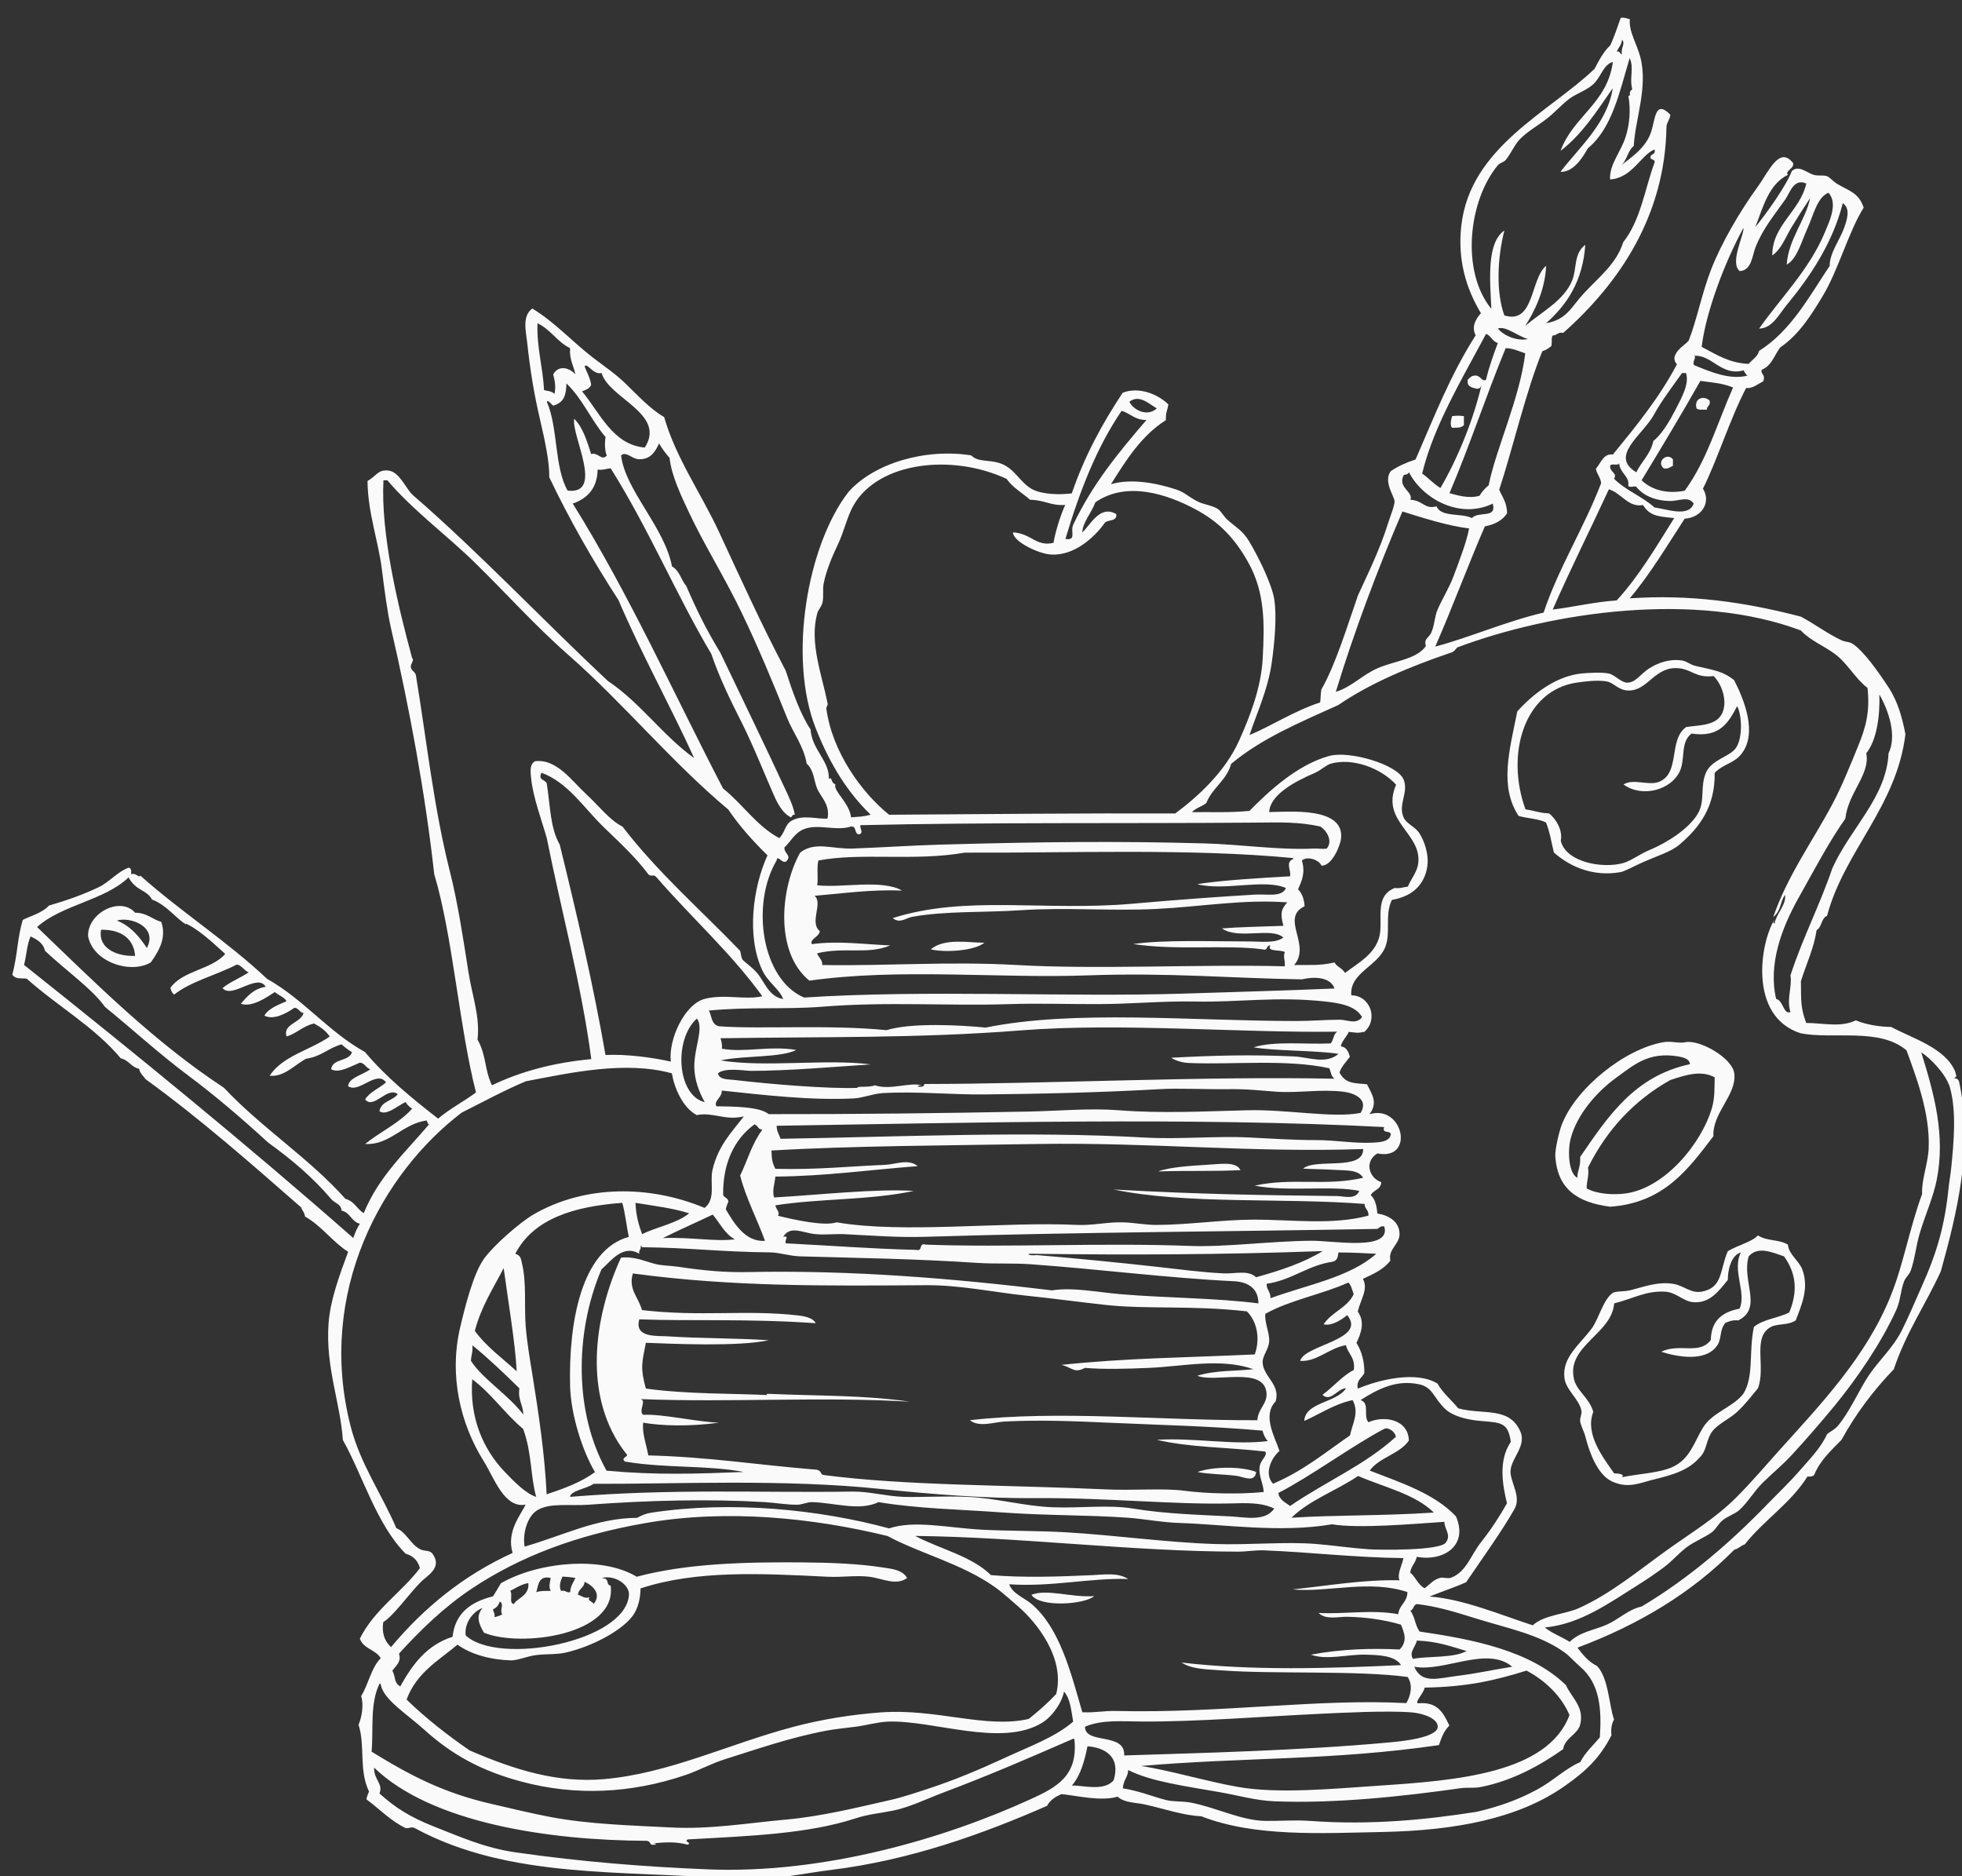 <?xml version="1.0" encoding="UTF-8" standalone="no"?>
<svg
   xmlns:dc="http://purl.org/dc/elements/1.1/"
   xmlns:cc="http://creativecommons.org/ns#"
   xmlns:rdf="http://www.w3.org/1999/02/22-rdf-syntax-ns#"
   xmlns:svg="http://www.w3.org/2000/svg"
   xmlns="http://www.w3.org/2000/svg"
   xmlns:sodipodi="http://sodipodi.sourceforge.net/DTD/sodipodi-0.dtd"
   xmlns:inkscape="http://www.inkscape.org/namespaces/inkscape"
   version="1.1"
   id="Layer_1"
   x="0px"
   y="0px"
   viewBox="0 0 182.28 174.28"
   xml:space="preserve"
   sodipodi:docname="School_doodles_2.svg"
   width="182.28"
   height="174.28"
   inkscape:version="1.0 (9f2f71dc58, 2020-08-02)"><rect x="0" y="0" width="182.28" height="174.28" fill="#333333" stroke="none"/><defs
   id="defs625" /><sodipodi:namedview
   pagecolor="#ffffff"
   bordercolor="#666666"
   borderopacity="1"
   objecttolerance="10"
   gridtolerance="10"
   guidetolerance="10"
   inkscape:pageopacity="0"
   inkscape:pageshadow="2"
   inkscape:window-width="2488"
   inkscape:window-height="1376"
   id="namedview623"
   showgrid="false"
   inkscape:zoom="1.5118935"
   inkscape:cx="297.64001"
   inkscape:cy="297.64001"
   inkscape:window-x="72"
   inkscape:window-y="27"
   inkscape:window-maximized="1"
   inkscape:current-layer="Layer_1" />
<style
   type="text/css"
   id="style2">
	.st0{fill-rule:evenodd;clip-rule:evenodd;fill:#fafafa;}
	.st1{fill-rule:evenodd;clip-rule:evenodd;fill:#3D3D51;}
	.st2{fill:#F23B3B;}
</style>











<g
   id="g362"
   transform="translate(-129.796,-409.879)">
	<path
   class="st0"
   d="m 288.62,447.08 c 0.14,0.5 -0.26,0.47 -0.24,0.85 -0.35,-0.01 -0.8,0.07 -0.97,-0.12 -0.25,-0.97 0.7,-1.21 1.21,-0.73 z"
   id="path338" />
	<path
   class="st0"
   d="m 265.8,448.53 c 0,0.28 0,0.57 0,0.85 -0.35,0.27 -0.42,0.2 -1.09,0.24 -0.24,-0.25 -0.09,-0.81 0,-1.09 0.58,-0.05 0.51,-0.05 1.09,0 z"
   id="path340" />
	<path
   class="st0"
   d="m 285.22,452.54 c 0,0.2 0,0.4 0,0.61 -0.26,0.1 -0.41,0.31 -0.85,0.24 -0.73,-0.59 0.28,-1.53 0.85,-0.85 z"
   id="path342" />
	<path
   class="st0"
   d="m 144.78,495.51 c 0.48,1.44 -0.14,2.59 -0.97,3.76 -1.84,1.12 -5.38,0 -5.83,-2.43 -0.07,-2.15 3,-3.74 4.37,-2.18 1.09,0 1.58,0.61 2.43,0.85 z m -1.34,2.43 c 1.05,-1.97 -1.52,-2.94 -2.79,-2.55 1.28,0.5 2.08,1.48 2.79,2.55 z m -1.09,0.73 c -0.12,-1.51 -1.18,-2.45 -3.16,-2.43 -0.31,1.54 1.17,2.49 3.16,2.43 z"
   id="path344" />
	<path
   class="st0"
   d="m 221.25,497.45 c -0.95,0.77 -3.74,0.93 -4.98,0.61 1.27,-1.06 3.43,-0.62 4.98,-0.61 z"
   id="path346" />
	<path
   class="st0"
   d="m 245.04,518.57 c -2.48,0.13 -4.45,0.03 -7.65,0.12 1.08,-0.4 2.99,-0.52 4.49,-0.61 1.26,-0.07 2.76,-0.35 3.16,0.49 z"
   id="path348" />
	<path
   class="st0"
   d="m 246.5,546.61 c -0.13,1.04 -1.17,0.45 -1.82,0.36 -1.21,-0.16 -2.68,-0.15 -3.64,-0.36 1.47,-0.52 4.14,-0.53 5.46,0 z"
   id="path350" />
	<path
   class="st0"
   d="m 231.45,558.14 c -0.84,0.77 -5.05,1.09 -5.83,-0.12 1.44,-0.58 3.71,0.27 5.83,0.12 z"
   id="path352" />
	<path
   class="st0"
   d="m 208.87,485.8 c 0.83,-0.07 1.06,-0.05 1.82,-0.24 -2.11,-2.04 -3.74,-4.58 -5.1,-8.01 -2.6,-6.55 -0.81,-17.01 3.03,-21.97 2.42,-2.72 7.22,-4.07 11.41,-3.4 0.66,0.66 1.59,0.37 2.67,0.73 1.39,0.46 1.85,1.82 3.03,2.43 0.91,0.47 2.48,0.51 3.64,0.37 1.2,-3.5 2.86,-6.53 4.73,-9.35 1.5,-0.59 3.28,0.13 4.25,1.09 -0.14,0.7 -0.25,0.73 -0.24,1.46 -2.26,1.42 -3.68,3.69 -5.1,5.95 1.74,-0.53 4.04,-0.18 6.07,0.49 0.74,0.24 1.12,0.66 1.94,1.09 0.63,0.33 1.42,0.37 1.94,0.73 0.28,0.19 0.53,0.68 0.85,0.97 0.82,0.74 1.43,1 2.06,2.06 0.87,1.46 2.09,3.95 2.31,5.34 0.26,1.63 0.02,4.15 -0.24,5.95 -0.35,2.42 -1.33,4.51 -2.06,6.67 1.92,-0.79 4.2,-2.27 6.56,-3.03 0.07,-0.29 0.02,-0.69 0.12,-1.21 1.35,-2.34 2.47,-6.1 3.4,-8.74 0.86,-1.89 2.02,-4.2 2.79,-6.68 0.16,-0.52 0.63,-1.69 0.61,-2.06 -0.04,-0.5 -1.06,-1.83 -0.36,-2.79 0.67,-0.46 1.45,-0.81 2.31,-1.09 1.75,-4 3.19,-7.77 5.58,-11.53 -0.39,-0.78 -0.03,-1.46 0.49,-2.06 -1.39,-2.32 -2.18,-4.99 -1.82,-8.13 0.83,-7.32 8.19,-10.54 12.38,-14.57 0.42,-0.8 0.83,-1.59 1.46,-2.18 0.31,-0.66 0.64,-1.6 0.97,-2.55 0.39,-0.07 0.56,0.08 0.85,0.12 -0.13,1.09 0.65,2.3 0.97,3.52 0.73,2.8 -0.47,5.75 -0.61,8.26 -0.57,0.44 -0.63,1.39 -1.21,1.82 0.83,-0.65 2.28,-1.58 2.79,-3.03 0.45,-1.27 0.36,-3.15 1.82,-1.7 -0.04,0.45 -0.3,0.67 -0.36,1.09 -0.11,8.32 -4.42,14.6 -9.59,19.18 -0.51,-0.1 -0.57,0.24 -0.97,0.24 -0.16,0.22 -0.06,0.45 -0.12,0.97 -0.25,0.2 -0.5,0.39 -0.85,0.49 -1.5,3.63 -2.82,9.29 -4.01,12.87 0.29,0.68 0.73,1.21 0.73,2.19 -0.43,0.66 -1.14,1.04 -2.06,1.21 -1.53,3.51 -2.98,7.45 -4.61,11.17 3.15,-0.83 6.54,-2.33 10.07,-3.16 1.31,-4 3.76,-7.89 5.34,-12.02 -0.06,-0.55 -0.39,-0.83 -0.49,-1.33 0.49,-0.59 0.71,-1.44 1.58,-1.33 2.15,-2.63 4.3,-5.25 5.95,-8.38 -0.19,-0.24 -0.21,-0.3 -0.24,-0.61 0.19,-0.78 0.86,-1.08 1.33,-1.58 0.74,-1.86 1.22,-4.37 2.06,-6.55 0.98,-2.54 2.74,-5.53 4.37,-7.77 1.01,-1.39 1.99,-3.82 3.28,-2.18 0.1,0.55 -0.81,0.72 -0.49,1.09 -1.77,0.86 -2.29,2.96 -3.03,4.86 1.02,-1.24 2.89,-3.86 3.4,-5.22 0.66,-0.59 1.39,0.19 2.06,0.37 0.41,0.11 0.89,-0.01 1.21,0.12 0.26,0.1 0.54,0.47 0.97,0.73 1.05,0.62 1.99,0.81 2.43,2.19 -1.39,2.21 -2.33,5.73 -3.76,8.13 -1.13,1.89 -2.24,3.65 -4,4.86 -0.54,0.72 -0.8,1.71 -1.7,2.06 -0.18,0.42 0.4,0.41 0.12,1.09 -0.57,0.28 -0.96,0.67 -1.58,0.61 -1.52,2.91 -2.65,6.63 -4.01,9.35 0.78,1.26 -0.1,2.69 -1.7,2.79 -1.64,2.52 -3.2,5.14 -5.1,7.4 5.56,-0.38 10.61,0.32 15.9,1.7 1.26,0.67 2.47,1.58 3.76,2.19 0.38,0.18 0.74,0.12 1.09,0.36 1.03,0.72 2.29,2.5 3.28,4 0.92,1.4 1.3,2.94 1.58,4.37 -0.82,6.75 -5.69,10.87 -7.28,16.87 -0.55,0.22 -0.48,1.06 -0.97,1.33 -0.26,1.7 -0.94,3.09 -1.46,4.74 0.03,1.75 -0.06,2.38 0.49,3.88 1.65,0.01 3.19,0.44 4.61,-0.24 0.95,0.4 2.28,0.61 3.28,0.61 2.03,1.08 5.02,1.95 5.95,4.13 0.04,0.28 0.26,0.52 -0.12,0.61 0.15,0.07 0.38,0 0.49,0.36 1.31,6.1 -0.2,12.2 -1.7,17.6 -1.41,3.08 -3.25,5.73 -4.37,9.1 -1.87,1.94 -3.51,4.1 -4.86,6.56 -0.96,0.98 -1.99,1.9 -2.55,3.28 -0.14,0.1 -0.32,0.16 -0.61,0.12 -1.56,2.49 -4.04,4.05 -5.83,6.31 -0.38,0.11 -0.57,0.41 -0.97,0.49 -3.91,3.97 -8.83,6.95 -14.57,9.1 0.51,0.67 1.03,1.32 1.82,1.7 1.07,1.11 1.11,3.64 1.58,4.98 -0.21,0.36 -0.31,0.83 -0.24,1.46 -1.08,2.09 -2.31,3.29 -4.37,4.73 -4.29,3.01 -10.12,4.11 -16.87,4.25 -5.6,0.11 -11.89,0.49 -16.87,-1.46 -1.63,-0.06 -3.49,-0.71 -5.22,-1.09 -0.88,-0.2 -1.91,-0.14 -2.55,-0.73 -1.54,0.46 -3.79,-0.09 -5.22,-0.24 -0.56,0.25 -1.06,0.55 -1.33,1.09 -5.94,2.6 -12.67,5.04 -20.03,5.95 -2.87,0.35 -5.96,1.1 -8.98,0.85 -10.47,-0.85 -20.94,0.04 -29.74,-4.73 -0.38,-0.16 -0.35,0.03 -0.85,0 -1.42,-0.69 -2.43,-1.78 -3.64,-2.67 0.04,-0.28 0.15,-0.5 0.24,-0.73 -0.96,-1.98 -0.34,-4.24 -0.97,-6.19 0.28,-0.71 0.51,-1.79 0.24,-2.67 0.68,-1.1 0.93,-2.63 1.82,-3.52 -0.46,-0.8 -1.63,-0.87 -1.94,-1.82 1.34,-2.7 3.84,-4.25 5.58,-6.55 -0.19,-0.7 -0.63,-1.14 -1.33,-1.34 -2.69,-2.69 -4.03,-7.37 -5.83,-10.56 -0.23,-3.45 -1.62,-6.76 -1.33,-10.8 0.15,-2.18 1.02,-4.52 1.82,-6.68 -1.48,-0.95 -2.45,-2.4 -4.01,-3.28 -0.03,-0.37 -0.26,-0.55 -0.36,-0.85 -4.68,-4.09 -9.35,-8.21 -14.44,-11.9 -0.22,-0.31 -0.52,-0.53 -0.61,-0.97 -0.74,-0.15 -0.96,-0.82 -1.7,-0.97 -2.45,-2.93 -5.9,-4.86 -8.74,-7.4 -0.55,-0.08 -0.98,0.09 -1.34,-0.36 0.53,-2.08 0.44,-3.29 0.97,-5.1 0.63,-0.33 1.82,-0.64 2.43,-1.33 1.65,-0.48 3.18,-1.02 4.61,-1.7 1.01,-0.48 1.75,-1.44 2.79,-1.82 0.26,0.02 0.26,0.3 0.24,0.61 0.43,-0.18 0.73,0.39 0.85,0.12 3.76,3.36 8.11,6.13 11.77,9.59 3.4,1.9 5.69,4.91 9.1,6.8 1.98,2.35 4.36,4.29 6.8,6.19 1.07,-0.91 2.38,-1.59 3.52,-2.43 -1.56,-6.05 -2.16,-14.58 -3.88,-20.27 -0.82,-7.4 -2.26,-15.25 -4.01,-22.82 -0.35,-1.53 -0.62,-3.63 -0.85,-5.46 -0.33,-2.68 -1.31,-5.27 -1.34,-8.25 0.85,-0.48 0.97,-1.08 1.94,-0.97 1.07,0.12 1.65,1.77 2.31,2.31 6.3,5.47 12,11.55 18.09,17.24 3.03,2.03 5.07,5.05 8.01,7.16 -2.27,-4.97 -4.87,-9.62 -7.04,-14.69 -2.34,-3.61 -4.51,-7.38 -6.43,-11.41 0.05,-1.35 -0.43,-3.54 -0.85,-5.34 -0.55,-2.35 -0.91,-4.5 -1.21,-7.28 -0.1,-0.93 -0.47,-2.35 0.49,-3.04 2.08,1.25 3.75,3.12 5.7,4.61 1.01,0.77 2.05,1.48 2.91,2.31 1.23,1.18 2.33,2.41 3.64,3.16 1.07,3.77 3.43,7.08 5.1,10.68 2.02,4.36 3.97,8.65 6.19,12.87 0.65,2.01 1.37,4.06 2.31,5.46 0.13,1.91 1.77,2.91 1.7,4.61 0.33,-0.28 0.14,0.35 0.61,0.49 -0.22,0.65 1.27,1.66 1.46,3.07 z M 280,414.67 c 0.33,-0.09 0.25,0.24 0.49,0.24 -0.16,-0.53 0.36,-1 0,-1.34 -0.04,0.49 -0.33,0.72 -0.49,1.1 z m -5.22,9.22 c 1.16,-3.2 4.34,-4.4 4.86,-8.25 -0.88,0.21 -1.09,1.39 -1.82,2.06 -0.63,0.58 -1.53,0.85 -2.19,1.33 -0.71,0.52 -1.34,1.25 -2.06,1.82 -0.84,0.67 -1.82,1.2 -2.55,1.94 -0.53,0.55 -0.83,1.33 -1.33,1.94 -0.18,0.22 -0.56,0.29 -0.73,0.49 -2.71,3.23 -3.49,9.83 -0.61,13.35 -0.14,-2.83 -0.43,-6.14 1.21,-7.28 -0.66,2.58 -0.78,5.77 0,7.89 2.8,0.86 2.39,-3.38 3.88,-4.61 -0.1,2.33 -1.15,4.35 -1.94,5.58 1.55,-1.32 3.61,-2.35 4.37,-4.25 0.43,-1.07 0.12,-2.47 1.21,-3.28 -0.24,3.41 -1.72,5.57 -3.64,7.28 1.94,-0.33 2.34,-1.53 3.52,-2.79 1.44,-1.54 3.02,-2.75 3.64,-4.73 1.62,-2.05 1.98,-4.85 2.91,-7.4 0.09,-0.41 -0.49,-0.15 -0.36,-0.61 0.11,-0.21 0.49,-0.15 0.36,-0.61 -1.29,0.53 -2.05,2.64 -4.13,2.79 -0.08,-1.41 1.02,-2.57 1.46,-4 0.36,-1.16 0.47,-2.5 0.24,-3.76 0.35,-0.05 -0.1,-0.28 0.36,-0.61 -0.28,-1.11 0.19,-1.97 -0.24,-2.91 -0.94,3.15 -1.63,6.54 -3.88,8.38 -0.54,0.97 -1.39,2.24 -2.55,2.19 1.8,-2.33 4.36,-4.54 4.86,-7.77 -1.46,2.09 -2.83,4.28 -4.85,5.82 z m 16.99,7.16 c -1.77,3.24 -3.5,7.87 -3.88,11.05 1.42,0.74 2.55,1.5 4.37,1.58 0.32,-0.4 0.82,-0.64 0.97,-1.21 2.95,-1.86 4.62,-5 6.55,-7.89 0,-1.22 0.96,-2.44 1.34,-3.52 0.25,-0.71 0.64,-1.8 -0.12,-2.31 -0.96,3.78 -3.08,6.87 -5.22,9.47 -0.68,0.82 -1.33,2.17 -2.55,2.18 1.92,-2.75 4.64,-5.45 6.07,-8.86 0.43,-1.04 1.29,-2.74 0.37,-3.76 -1.05,0.44 -1.36,1.99 -1.94,3.28 -0.58,1.28 -0.98,2.88 -1.94,3.4 0.15,-2.35 1.78,-4.18 2.18,-6.19 -0.58,0.87 -1.13,1.75 -1.7,2.67 -0.56,0.9 -0.94,2.05 -1.82,2.67 -0.02,-2.82 2.56,-4.07 3.16,-6.68 -1.16,-0.53 -1.52,0.86 -1.94,1.46 -1.02,1.45 -2.13,2.77 -2.79,4.49 -0.29,0.74 -0.35,2.13 -1.46,2.18 -0.96,-0.79 0.45,-3.42 0.35,-4.01 z m -111.43,15.06 c 0.26,0.1 0.66,0.05 0.97,0.36 0.14,-0.67 0.04,-1.18 -0.12,-1.82 0.53,-0.92 1.53,-0.59 2.06,0 -0.16,-0.81 -0.57,-1.37 -0.49,-2.43 -1.2,-0.58 -1.81,-1.75 -3.03,-2.31 -0.07,2.34 0.5,4.01 0.61,6.2 z m 91.41,-4.74 c -0.93,-0.25 -2.09,-1.26 -2.79,-0.97 0.52,0.65 1.79,1.2 2.79,0.97 z m -7.89,7.16 c -0.77,1.66 -1.48,3.46 -1.94,5.34 0.53,0.34 0.98,0.9 1.7,1.34 1.66,-2.84 3.13,-6.5 3.88,-9.83 -0.07,0.3 -0.1,0.62 -0.49,0.61 -0.46,-0.11 -0.96,-0.17 -0.85,-0.85 0.18,-0.14 0.3,-0.35 0.61,-0.37 0.57,-0.1 0.71,0.66 1.09,0.37 0.28,-1.22 0.69,-2.3 1.09,-3.4 -0.51,-0.14 -0.63,-0.67 -1.09,-0.85 -1.34,2.51 -2.77,5 -4,7.64 z m 5.82,-6.31 c -1.87,4.54 -3.28,8.91 -5.22,13.47 0.77,0.2 1.77,0.53 2.79,0.24 0.23,-0.38 0.51,-0.7 0.85,-0.97 0.66,-3.35 2.89,-8.05 3.4,-12.26 -0.57,-0.18 -1.07,-0.46 -1.82,-0.48 z m 22.46,2.55 c -0.17,-0.12 -0.24,-0.32 -0.36,-0.49 -2.07,0.59 -2.97,-1.52 -4.61,-1.34 0.3,0.12 -0.17,0.47 0,0.85 1.47,0.6 3.32,1.41 4.97,0.98 z m -108.03,-0.85 c 0.2,0.56 0.51,1.02 0.61,1.7 -0.13,0.35 -0.5,0.48 -0.85,0.61 1.65,1.97 2.85,4.97 5.83,5.22 2.02,-3.14 -3.35,-4.57 -4.01,-6.92 -0.8,0.2 -1.36,-1.03 -1.58,-0.61 z m 101.96,0.61 c -0.78,1.08 -2.03,2.77 -2.55,3.76 -1.04,1.98 -4.28,3.92 -1.7,5.46 0.48,-1.02 1.32,-1.67 1.58,-2.91 0.8,-0.63 1.5,-1.83 2.06,-2.91 0.57,-1.11 1.31,-2.42 0.97,-3.4 -0.12,0 -0.24,0 -0.36,0 z m 1.7,0.73 c -1.77,3.13 -3.61,6.18 -5.46,9.23 1.01,0.98 2.5,1.27 4.01,0.97 2.08,-2.87 2.97,-6.17 4.49,-9.59 -1.08,-0.42 -1.83,-0.44 -3.04,-0.61 z m -105.24,10.19 c 3.44,0.41 0.33,-5.13 0.61,-6.67 0.82,0.8 1.18,2.06 1.58,3.28 0.63,-0.21 0.99,0.7 1.46,0.12 -0.15,-0.16 -0.25,-1.08 -0.12,-1.7 -1.33,-1.54 -2.16,-3.59 -3.64,-4.98 -0.03,1.09 -0.21,1.75 -1.21,2.06 -0.18,-0.07 -0.51,-0.61 -0.61,-0.36 1.05,2.38 0.68,6.06 1.93,8.25 z m 52.19,-8.25 c 0.41,0.82 1.71,1.41 2.55,0.61 -0.77,-0.43 -1.63,-1.33 -2.55,-0.61 z m -5.94,12.74 c 1.07,0.17 0.42,-0.68 0.73,-1.34 1.82,-3.8 4.14,-6.61 6.8,-9.71 -1.07,0.02 -1.49,-0.61 -2.31,-0.85 -2.29,3.36 -3.87,7.37 -5.22,11.9 z m -39.58,-7.4 c -0.69,0 -1.23,-0.79 -1.7,-0.36 0.36,3.21 4.04,6.66 4.73,10.32 0.69,0.36 0.85,1.26 1.33,1.82 0.94,2.18 1.81,3.97 3.16,6.19 1.94,4.07 4.1,8.51 5.95,12.5 0.39,0.84 0.83,1.72 0.97,2.55 -0.24,-0.04 -0.24,0.16 -0.36,0.24 -0.86,-0.41 -1.35,-1.5 -1.7,-2.31 -0.99,-2.28 -1.82,-4.39 -2.91,-6.56 -0.95,-1.88 -2.01,-4.02 -2.79,-6.31 -3.21,-5.39 -5.81,-11.62 -9.35,-17.24 -0.41,0.03 -0.7,0.19 -1.21,0.12 -0.04,1.78 -0.97,2.67 -2.31,3.16 5.24,8.4 9.39,17.67 13.96,26.46 1.83,1.45 3.09,3.46 5.22,4.61 0.52,-0.47 0.52,-1.22 1.09,-1.58 1.07,-0.67 2.59,-0.13 3.4,-0.24 0.25,-1.31 -0.65,-2.02 -0.97,-2.79 -0.31,-0.76 -0.28,-1.67 -0.97,-2.31 -0.26,-1.59 -1.27,-2.88 -1.82,-4.25 -1.3,-3.24 -2.68,-6.58 -4.25,-9.83 -1.54,-3.2 -3.42,-6.19 -4.85,-9.22 -0.73,-1.55 -1.64,-3.44 -1.82,-5.1 -0.36,-0.41 -0.69,-0.85 -0.97,-1.34 -0.39,0.85 -0.83,1.47 -1.83,1.47 z m 36.3,3.76 c -0.74,-0.64 -1.62,-1.13 -2.19,-1.94 -5.06,-2.36 -11.87,-1.58 -14.2,2.43 -0.6,1.03 -0.88,2.42 -1.46,3.64 -0.57,1.2 -1.08,2.42 -1.33,3.64 -0.12,0.57 0.03,1.22 -0.12,1.82 -0.09,0.35 -0.39,0.63 -0.48,0.97 -0.74,2.72 0.43,5.68 0.97,8.38 0.03,0.17 -0.15,0.28 -0.12,0.49 0.56,4.03 3.28,7.78 5.83,9.83 8.67,-0.06 18.19,-0.15 26.58,-0.12 2.07,-1.53 4.64,-3.86 5.95,-6.8 1.03,-2.3 2.04,-4.92 2.18,-7.65 0.16,-3.08 0.24,-6.04 -1.34,-8.86 -1.3,-2.33 -2.77,-3.81 -4.98,-4.98 -2.63,-1.39 -6.35,-2.61 -9.23,-0.61 -0.33,0.92 -1.22,1.94 -1.21,2.79 0.77,-0.7 1.62,-2.58 3.15,-1.7 0.11,0.76 -0.84,0.46 -1.09,0.85 -0.9,1.27 -2.8,3.05 -4.98,2.91 -1.2,-0.08 -3.54,-1.23 -3.52,-2.06 1.71,0.1 2.15,1.36 3.76,0.97 0.17,-0.98 0.61,-2.47 1.09,-3.52 -1.34,0.1 -1.82,-0.44 -3.26,-0.48 z m 53.89,-3.16 c -0.05,0.63 0.7,0.65 0.36,1.21 1.07,1.08 2.64,1.65 3.76,2.67 1.11,0.13 3.18,0.95 3.64,-0.36 -0.46,-0.74 -1.44,-0.23 -2.19,-0.24 -1.41,-0.03 -2.51,-0.51 -3.16,-1.34 -0.21,-0.07 -0.71,0.15 -0.73,-0.12 0.14,-0.83 -0.77,-1.11 -0.85,-2.06 -0.05,0.29 -0.72,-0.02 -0.83,0.24 z m -18.69,0.61 c -0.08,0.16 -0.26,0.23 -0.48,0.24 -0.63,1.19 0.91,1.54 0.61,2.31 1.18,0.06 1.31,0.92 2.43,0.61 0.41,1.04 2.31,0.6 3.28,1.09 0.63,-0.68 2.34,0.09 1.94,-1.34 -3.09,1.49 -6.54,-0.48 -7.78,-2.91 z m -92.62,17.24 c 0.24,0.23 -0.13,0.49 -0.12,0.85 0.06,0.39 0.46,0.43 0.49,0.85 1.01,6.14 1.64,12.2 3.16,18.21 0.72,2.87 1.2,6.03 1.7,9.23 0.36,2.31 1.1,4.17 0.85,6.31 0.85,1.53 0.62,2.73 1.34,4.25 2.62,-1.26 5.67,-2.1 9.23,-2.43 -0.91,-6.92 -2.82,-13.9 -4.13,-20.51 -0.42,-1.51 -1.29,-3.81 -1.46,-5.58 -0.05,-0.54 -0.18,-1.27 0.36,-1.58 2.01,-0.26 3.44,1.85 4.73,3.03 1.24,1.14 2.17,2.42 3.4,3.04 3.25,4.24 7.25,7.72 10.92,11.53 0.14,0.39 0.03,0.43 0.24,0.85 0.44,0.4 0.95,0.76 1.34,1.21 0.72,0.86 1.1,2.22 2.43,2.43 -0.34,-0.92 -1.41,-1.54 -1.94,-2.67 -1.49,-3.16 -0.87,-7.73 0.48,-10.68 -1.32,-1.3 -2.58,-2.68 -3.64,-4.25 -5.29,-4.43 -9.74,-9.87 -14.81,-14.32 -3.15,-2.76 -5.8,-5.75 -8.74,-8.62 -2.66,-2.6 -5.71,-4.81 -8.13,-7.65 -0.12,0 -0.24,0 -0.36,0 -0.25,4.94 1.28,11.41 2.66,16.5 z m 105.97,-4.49 c 2.02,-0.25 3.83,-0.7 5.95,-0.85 2.07,-2.26 3.67,-4.99 5.34,-7.65 -1.73,-0.15 -2.28,-0.27 -2.91,-1.21 -1.35,0.26 -2.01,-1.12 -3.16,-1.46 -1.73,3.74 -3.55,7.37 -5.22,11.17 z m -13.96,-9.11 c -2.28,5.29 -4.52,11.26 -6.19,16.75 1.47,-0.44 2.42,-1.55 3.88,-2.19 1.59,-0.69 3.62,-0.82 4.49,-2.06 -0.21,-0.7 0.26,-0.74 0.48,-1.21 0.32,-0.66 0.32,-1.55 0.61,-2.19 0.46,-1.04 1.06,-1.99 1.46,-3.04 0.58,-1.54 1.26,-3.32 1.46,-4.49 -1.96,-0.22 -4.46,-1.03 -6.19,-1.57 z m 39.94,27.19 c 0.87,-1.63 1.66,-3.59 2.42,-5.46 0.71,-1.74 1.08,-3.15 0.85,-5.34 -1.17,-0.89 -1.83,-2.26 -3.04,-3.16 -1.02,-0.76 -2.27,-1.23 -3.16,-2.18 -9.7,-3.64 -22.97,-1.78 -31.92,1.58 -0.17,0.19 -0.31,0.42 -0.61,0.49 -3.79,1.3 -7.41,2.79 -10.44,4.86 -3.7,1.67 -7.13,3.11 -9.95,5.46 -0.43,1.55 -1.75,2.22 -2.31,3.64 -0.4,0.33 -0.99,0.46 -1.33,0.85 1.57,-0.03 3.48,0.07 5.34,-0.12 1.75,-1.78 4.42,-4.28 7.4,-5.1 1.9,-0.52 6.34,0.79 6.92,2.19 0.49,1.2 -0.54,2.3 0,3.52 0.26,0.59 1.05,0.84 1.46,1.46 0.44,0.68 0.93,1.98 0.73,3.16 -0.27,1.58 -1.3,2.7 -3.28,3.04 -0.69,1.42 -0.08,3.03 -0.61,4.37 -0.72,1.82 -3.34,2.4 -3.16,4.49 1.8,0.02 2.52,2.28 1.21,3.4 -0.7,0.13 -0.69,0.07 -1.46,0 -0.04,0.29 -0.6,0.77 -0.73,1.34 0.54,0.07 0.71,0.5 0.85,0.97 -0.34,0.47 -0.76,0.86 -0.97,1.46 0.54,1 1.23,0.99 2.55,1.09 0.56,1.06 1,1.75 0.24,2.79 3.13,-0.96 4.26,4.34 0.73,3.64 -1.19,0.71 -0.84,2.24 0.36,2.67 -0.02,0.71 -0.74,0.71 -0.97,1.21 0.41,0.36 0.55,0.99 0.61,1.7 1.05,0.16 2.08,0.76 2.06,1.94 -0.01,0.94 -1.08,1.36 -0.85,2.43 -0.6,0.82 -1.58,1.25 -2.55,1.7 0.52,0.97 -0.22,1.91 -0.48,3.04 0.69,0.96 0.31,2.01 -0.12,2.91 0.5,0.78 0.75,1.8 0.73,2.79 -0.21,0.48 -0.75,0.62 -0.61,1.46 1.85,-0.79 5.38,-1.7 7.4,-0.48 0.51,0.9 1.3,1.53 1.94,2.31 2.38,0.64 4.85,-0.23 5.83,2.31 0.39,1.27 -0.84,2.28 -0.97,3.4 -0.12,1.07 1.05,2.43 0.36,3.64 -1.19,2.1 -2.93,4.49 -4.49,6.8 -1.09,0.49 -2.28,0.87 -3.4,1.33 3.12,0.22 6.69,1.74 9.59,2.67 1.03,-0.96 2.99,-1.02 4.25,-1.58 2.96,-1.31 5.74,-3.63 8.13,-5.34 2.43,-1.74 4.62,-3.04 6.55,-4.98 1.41,-1.41 2.73,-2.97 3.88,-4.25 3.9,-4.33 8.16,-8.77 10.44,-14.44 1.2,-2.97 1.72,-6.19 2.92,-9.47 -0.06,-1.37 0.54,-2.75 0.61,-4.25 0.14,-3.28 -1.18,-6.67 -2.06,-9.1 -2.52,-2.13 -6.81,-0.99 -9.83,-1.58 -4.92,-1.58 -3.74,-8.5 -2.43,-10.56 -0.02,0.14 -0.22,0.28 0,0.37 0.18,-0.96 1.13,-1.78 0.97,-2.67 -0.5,0.76 -0.35,1.48 -1.09,2.06 1.33,-3.86 3.65,-7.02 5.49,-10.48 z m 3.15,-4.73 c 0.4,1.95 -1.69,3.67 -1.94,6.07 -1.46,2.05 -2.89,4.76 -4.37,7.4 -1.54,2.75 -2.82,6.14 -2.06,9.35 0.66,0.12 0.68,1.5 1.33,1.21 -0.39,-1.2 0.17,-2.31 0,-3.4 1.13,-3.48 2.72,-6.51 3.89,-9.95 1.68,-3.73 5.03,-6.59 5.22,-10.68 0.79,-1.61 0.03,-3.93 -0.85,-5.46 0.06,2.02 -0.24,4.24 -1.22,5.46 z m -49.76,0.97 c -0.41,0.12 -0.93,0.62 -1.46,0.85 -1.87,0.8 -4.17,2.03 -4.25,3.64 1.99,-0.03 6.96,-0.48 6.68,2.43 -0.06,0.65 -0.83,2.58 -1.82,2.55 -0.23,-0.55 -1.33,-0.92 -1.82,-0.48 0.33,1.11 0.01,1.86 -0.36,2.67 0.36,0.37 0.57,0.89 0.61,1.58 -2.3,1.1 0.65,3.6 -0.97,5.46 1.62,-0.03 2.21,0.09 3.76,-0.24 0.15,0.38 0.66,0.48 0.97,0.97 1.29,-0.97 2.7,-1.71 3.16,-3.28 0.45,-1.53 -0.55,-3.81 1.46,-4.61 0.52,0.07 0.8,-0.09 1.21,-0.12 0.34,-0.8 0.88,-1.38 0.97,-2.19 0.32,-2.81 -3.53,-3.87 -2.06,-7.28 -1.37,-1.52 -4.03,-2.54 -6.08,-1.95 z m -72.83,1.82 c 0.35,2.22 0.31,4.11 1.21,5.7 1.65,6.73 3.12,13.04 4.25,19.54 1.96,-0.11 4.49,0.25 6.07,0.61 -0.25,-2 1.26,-5.35 3.16,-5.83 1.87,-0.47 3.73,0.13 5.34,-0.24 -2.92,-4.04 -6.6,-7.32 -9.83,-11.05 -0.27,-0.33 -0.4,-0.03 -0.73,-0.24 -1.19,-1.61 -2.7,-2.99 -4.25,-4.49 -1.77,-1.73 -3.29,-4.11 -5.71,-4.98 -0.32,0.7 0.26,0.57 0.49,0.98 z m 71.86,4.01 c -2.04,-0.44 -3.68,-0.38 -5.95,-0.36 -12.03,0.1 -25.08,-0.04 -36.78,0.24 -0.03,0.36 0.34,0.74 -0.12,0.85 -0.46,-0.02 -0.19,-0.78 -0.73,-0.73 -1.32,0.46 -3.07,-0.27 -4.37,0.24 -0.89,0.35 -1.25,1.18 -1.82,1.7 -0.07,0.54 0.64,0.73 0.24,1.21 -0.36,0.52 -0.91,-0.63 -0.97,0 -2.42,4.08 -1.39,11.07 2.55,12.74 11.33,-0.74 24.4,-0.03 35.08,-0.36 4.69,-0.15 9.47,-0.28 14.2,-0.48 -0.38,-1.09 -1.9,-1.12 -3.03,-0.85 -6.62,-0.1 -12.23,-0.64 -19.91,-0.37 -8.28,0.3 -17.39,-0.69 -25.85,0.49 -3.27,-2.66 -2.67,-8.68 -0.85,-11.9 1.39,-1.07 3.01,-0.3 4.86,-0.37 2.9,-0.11 5.36,-0.28 8.01,-0.36 9.42,-0.27 16.61,-0.34 24.64,-0.12 3.44,0.09 6.99,0.64 10.2,0.48 0.45,-0.02 0.79,0.07 1.21,0 0.61,-0.74 -0.06,-1.73 -0.61,-2.05 z m -33.02,2.43 c -4.67,0.82 -9.64,-0.03 -13.6,0.73 -0.18,0.61 0.01,1.83 -0.12,2.3 2.31,0.27 5.98,-0.58 7.89,0.49 -2.98,-0.1 -5.17,0.24 -8.13,0.49 0.82,0.66 -0.51,2.48 0.49,3.28 -0.04,0.53 -1,0.77 -0.73,1.21 2.39,-0.33 4.79,0.01 7.28,0.12 -2.12,0.88 -4.21,0.11 -6.8,0.73 0.12,0.41 0.5,0.55 0.48,1.09 6.01,0.1 11.8,-0.36 18.09,0 7.54,0.43 17.22,-0.09 24.88,0.12 0.04,-0.66 -0.17,-0.81 0,-1.33 -0.38,-0.23 -1.73,0 -1.34,-0.61 -0.41,-0.05 -0.19,0.54 -0.73,0.36 -3.49,-0.45 -7.95,0.13 -12.02,-0.49 2.91,-0.41 7.08,-0.24 10.68,-0.24 1.23,0 2.5,0.2 3.28,-0.36 -1.1,-1.01 -4.17,0.23 -5.71,-0.85 1.55,-0.13 3.73,-0.17 5.71,-0.24 -0.28,-1.11 -0.26,-1.48 0.36,-2.18 -4.1,-0.3 -7.97,0.4 -12.14,0.61 -4.16,0.21 -8.46,-0.16 -12.62,0.12 -3.4,0.23 -6.94,0.05 -10.07,0.61 -0.62,0.11 -1.16,0.67 -1.82,0.12 6.78,-2.16 14.01,-0.62 22.21,-1.33 4.3,-0.38 7.91,-0.64 11.41,-0.85 1.19,-0.07 2.53,0.27 2.91,-0.61 -2.02,-0.89 -5.71,0.3 -8.25,-0.36 2,-0.34 5.89,-0.58 8.62,-0.73 0.17,-0.42 -0.45,-1.26 0.24,-1.58 0.07,0 0.14,-0.1 0,-0.12 -9.52,-0.91 -20.93,-0.45 -30.45,-0.5 z m -72.35,6.67 c -0.9,-0.53 -1.83,-1.83 -3.16,-2.31 -0.5,-0.94 -1.5,-0.79 -2.18,-2.06 -2.22,2.14 -6.2,2.54 -8.5,4.61 5.49,5.27 10.86,10.66 17.36,14.93 3.49,3.72 7.89,6.51 11.29,10.32 0.81,0.2 1.07,0.95 1.7,1.33 1.38,-3.4 3.88,-5.67 6.07,-8.25 -0.17,-0.03 -0.14,-0.27 -0.24,-0.36 -2.24,0.31 -3.42,2.32 -5.7,2.18 1.41,-1.14 3.17,-1.93 4.37,-3.28 -0.25,-0.15 -0.46,-0.35 -0.61,-0.61 -0.68,0.29 -1.79,1.32 -2.43,0.85 0.15,-0.94 1.23,-0.96 1.7,-1.58 -0.95,-0.78 -2.25,1.47 -3.03,0.48 0.45,-0.72 1.32,-1.02 1.94,-1.58 -0.87,-1.19 -2.49,1.04 -3.52,0.36 0.03,-0.79 1.38,-1.06 2.06,-1.58 -0.42,-0.11 -0.48,-0.57 -0.97,-0.61 -0.88,0.36 -1.98,1.02 -2.67,0.61 0.14,-1.03 1.65,-0.69 1.94,-1.58 -0.35,-0.22 -0.68,-0.46 -0.97,-0.73 -1.21,0.33 -1.92,1.15 -3.28,1.33 -1.04,0.53 -2.07,1.74 -3.4,1.58 1.22,-1.86 3.78,-2.37 5.58,-3.64 -0.36,-0.54 -0.88,-0.9 -1.46,-1.21 -1.03,0.23 -1.59,0.92 -2.55,1.21 -0.38,-1.17 1.33,-1.25 1.58,-2.18 -0.39,-0.06 -0.43,-0.46 -0.85,-0.49 -0.79,0.55 -1.95,1.17 -2.79,0.73 0.4,-0.73 1.55,-1.1 2.06,-1.34 -0.24,-0.41 -0.75,-0.54 -1.09,-0.85 -0.77,0.49 -2.11,1.45 -3.16,1.09 0.6,-0.7 1.19,-1.4 2.31,-1.58 -0.76,-1.31 -3.13,1.17 -4.01,0.12 0.71,-0.58 1.65,-0.94 2.43,-1.46 -0.44,-0.17 -0.6,-0.61 -1.09,-0.73 -2.05,1.05 -4.2,1.53 -5.83,2.79 -0.21,-0.12 -0.27,-0.38 -0.36,-0.61 1.13,-1.62 3.82,-1.69 5.1,-3.16 -1.15,-1.04 -2.59,-2.42 -3.88,-2.91 0.1,0.08 0.24,0.05 0.24,0.17 z m -15.05,3.76 c 10.39,8.27 20.66,16.64 30.59,25.37 0.15,-0.49 0.36,-0.94 0.61,-1.33 -0.79,-0.18 -0.89,-1.06 -1.7,-1.21 -0.04,-0.65 -0.67,-0.7 -0.97,-1.09 -1.69,-1.99 -3.68,-3.68 -5.83,-5.22 -2.39,-2.19 -4.91,-4.36 -7.53,-6.31 -2.67,-2 -5.08,-4.22 -7.65,-6.31 -1.18,-1.68 -3.82,-3.53 -5.58,-5.22 -0.16,-0.73 -0.74,-1.04 -1.33,-1.33 -0.34,0.74 -0.38,1.79 -0.61,2.65 z m 120.9,3.4 c -4.6,-0.5 -7.99,0.09 -12.14,0 -2.94,-0.06 -6.06,0.24 -8.98,0.24 -2.75,0.01 -5.5,-0.09 -8.25,0 -5.78,0.19 -11.22,-0.25 -17.36,0.24 -3.39,0.27 -6.9,0 -10.56,0.36 0.3,0.39 0.17,1.29 0.97,1.46 3.75,0.28 10.27,-0.17 15.54,0.36 2.36,-0.73 6.99,-0.46 9.23,-0.24 8.18,-1.68 19.14,-0.61 28.89,-0.61 1.35,0 2.7,-0.12 4.01,-0.12 0.68,0 1.51,0.48 2.06,-0.24 -0.6,-1.1 -2.24,-1.32 -3.41,-1.45 z m -57.66,9.35 c -0.51,-0.93 -0.96,-2.05 -0.97,-3.28 -0.02,-1.78 0.92,-3.62 0.24,-4.49 -2.16,1.93 -1.87,7.13 0.73,7.77 z m 4.25,-2.91 c -0.51,0 -2.4,-0.35 -3.03,0.24 0.16,0.61 0.93,0.53 1.58,0.61 3.32,0.39 8.62,0.83 11.41,0.73 -0.22,-0.19 1.14,-0.01 1.58,-0.24 1.49,0.48 3.22,-0.31 4.37,0 -0.14,0.02 -0.34,-0.02 -0.36,0.12 0.55,0.08 0.55,-0.08 0.61,-0.24 11.53,-0.01 25.79,-0.74 38.11,-0.49 -0.32,-0.17 -0.34,-0.63 -0.49,-0.97 -3.93,-0.87 -9.03,-0.32 -12.99,-0.49 -0.58,-0.02 -1.24,-0.17 -1.7,-0.49 4.12,-0.22 7.49,-0.3 11.41,-0.12 1.34,0.06 2.96,0.77 4.13,-0.24 -2.08,-0.33 -6,-0.26 -7.89,-0.61 2.01,-0.61 4.73,-0.25 7.16,-0.36 0.27,-0.29 0.26,-0.87 0.61,-1.09 -8.87,0.13 -20.21,-0.85 -29.37,-0.12 -9.54,0.75 -18.33,0.58 -27.92,0.73 0.07,0.29 0.17,0.55 0.12,0.97 2.03,0.39 4.48,-0.3 6.92,0.12 -1.49,0.74 -4.9,0.5 -7.04,0.97 4.23,0.68 9.77,-0.17 13.96,0.37 -3.51,0.23 -7.63,0.6 -11.18,0.6 z m 110.22,10.07 c -0.3,1.57 -1.07,3.29 -1.58,4.98 -0.36,1.21 -0.47,2.47 -0.85,3.52 -0.13,0.35 -0.47,0.62 -0.61,0.97 -0.33,0.84 -0.34,1.82 -0.73,2.67 -1.42,3.12 -3.7,6.42 -5.7,8.86 -1.37,1.66 -2.62,3.1 -4.01,4.61 -0.86,0.94 -1.82,1.71 -2.67,2.55 -0.82,0.8 -1.39,1.82 -2.18,2.55 -0.42,0.38 -1.1,0.58 -1.58,0.97 -0.4,0.33 -0.63,0.84 -0.97,1.09 -0.75,0.55 -1.69,0.88 -2.43,1.46 -0.74,0.58 -1.31,1.27 -2.06,1.82 -0.73,0.54 -1.52,1.09 -2.31,1.58 -2.7,1.69 -5.46,3.71 -8.74,4 0.66,0.55 1.56,0.86 2.31,1.34 0.94,-0.93 2.25,-1.08 3.4,-1.58 1.15,-0.5 2.08,-1.46 3.28,-1.7 4.4,-2.62 8.28,-5.99 11.65,-9.47 1.1,-1.13 2.1,-2.08 3.04,-3.16 0.93,-1.07 1.96,-2.1 2.55,-3.4 0.33,-0.25 0.71,-0.42 0.97,-0.73 1.08,-1.25 2.01,-3.39 2.91,-4.73 0.9,-1.34 2.23,-2.54 3.04,-4.13 0.63,-1.25 1.23,-2.69 1.82,-4.01 1.46,-3.23 2.19,-5.75 2.55,-9.35 0.04,-0.41 0.16,-1.04 0.24,-1.82 0.24,-2.39 0.49,-5.21 -0.12,-7.4 -0.34,-1.21 -1.8,-2.74 -2.67,-3.28 1.23,3.94 2.24,7.69 1.45,11.79 z m -131.1,-9.1 c -2.07,0.88 -3.99,1.92 -5.95,2.91 -7.34,5.58 -13.52,16.64 -10.32,29.13 0.9,3.52 2.89,6.29 4.25,9.47 0.91,0.36 1.3,1.47 2.18,1.94 0.51,0.27 0.9,0.03 1.21,0.48 0.9,1.28 -0.58,2.03 -1.09,2.55 -1.17,1.18 -2.5,3.11 -3.52,3.76 -0.13,0.85 0.04,1.71 0.73,2.31 3.04,-3.63 6.7,-6.65 11.29,-8.74 -0.6,-2 0.77,-3.55 1.21,-4.49 -1.97,0.38 -2.91,-2.45 -3.88,-4.01 -2.2,-3.51 -3.26,-8.01 -2.19,-12.5 0.48,-2.02 1.22,-4.94 2.19,-6.31 0.87,-1.23 3.34,-3.39 4.61,-4.13 4.8,-2.78 10.82,-2.73 15.9,-0.61 1.07,-0.84 0.46,-2.36 0.73,-3.52 0.52,-2.27 1.8,-3.52 2.91,-4.98 -1.77,0.42 -2.86,-0.43 -4.37,-0.12 -1.3,-0.68 -2.09,-2.52 -2.31,-3.88 -4.31,-1.18 -9.35,-0.07 -13.58,0.74 z m 75.99,0.97 c -2.09,-0.26 -4.19,0.13 -6.19,0 -1.49,-0.1 -2.72,-0.27 -4.61,-0.24 -2.31,0.03 -4.38,-0.11 -6.31,0 -5.23,0.3 -10.96,0.44 -16.27,0.49 -3.2,0.03 -6.36,-0.31 -9.47,-0.12 -0.89,0.05 -1.77,0.44 -2.67,0.49 -3.93,0.2 -8.31,-0.31 -12.26,-0.73 0.06,0.63 -0.79,0.98 -0.49,1.46 1.39,0.03 3.98,0 4.85,0.73 7.97,0.01 16,-0.08 24.16,-0.24 2.92,-0.06 5.63,-0.33 8.38,-0.12 3.99,0.31 7.91,0.1 11.9,0 3.74,-0.1 8.02,0.76 10.56,0.24 0.77,-1.28 -0.62,-1.84 -1.58,-1.96 z m 3.76,3.28 c -17.69,-0.93 -38.89,-0.39 -56.44,-0.12 0,0.53 0.24,0.81 0.36,1.21 11.01,-0.18 22.98,-0.73 33.75,-0.12 3.34,0.19 6.65,-0.16 9.83,0 2.21,0.11 4.08,0.24 6.19,0.24 1.78,0 3.59,0.33 5.22,0.24 0.51,-0.03 1.57,-0.04 1.7,-0.73 0.04,-0.48 -0.85,-0.04 -0.61,-0.72 z m -58.5,-0.25 c -2.01,1.47 -2.95,3.82 -2.91,6.56 0.1,0.26 0.46,0.27 0.49,0.61 -0.1,0.23 -0.2,0.44 -0.24,0.73 0.79,1.32 1.81,3.04 3.64,2.92 -0.68,-1.88 -1.82,-4.09 -2.31,-6.07 0.68,-1.38 1.08,-2.94 2.06,-4.25 -0.52,-0.12 -0.27,-0.28 -0.73,-0.5 z m 26.46,1.82 c -8.43,0.14 -17.44,0.17 -24.88,0.61 0.03,0.8 0.05,1.06 0.36,1.7 3.87,0.1 6.91,-0.24 10.2,-0.37 0.97,-0.04 2.15,-0.6 3.03,0.12 -4.29,0.32 -8.59,0.94 -13.23,0.97 -0.06,0.72 -0.31,1.24 -0.12,1.94 4.21,-0.24 9.46,-0.83 12.99,-0.61 -4.09,0.88 -8.73,0.69 -12.87,1.34 0.06,0.35 0.48,0.7 0.24,0.97 1.55,0.38 4.3,0.99 5.46,0.61 6.23,1.07 15.47,-0.09 22.33,0.24 1.38,0.07 2.82,-0.28 4.25,-0.24 1.07,0.03 2.11,0.25 3.16,0.24 2.94,-0.01 5.93,-0.47 8.86,-0.49 3.69,-0.02 7.35,0.54 10.8,-0.37 0.05,-0.53 -0.35,-0.62 -0.36,-1.09 -7.61,-0.59 -16.52,0.07 -23.31,-1.34 7.99,0.45 13.55,0.52 20.76,0.61 0.63,0.01 1.73,0.37 2.06,-0.48 -2.42,-0.53 -6.76,0.11 -9.71,-0.49 3.48,-0.77 6.63,0.08 10.07,-0.73 -0.45,-0.76 -1.54,-0.67 -2.55,-0.73 -1.13,-0.07 -2.22,-0.07 -3.03,-0.12 1.15,-1 5.62,0.26 5.58,-1.82 -10.25,0.36 -19.72,-0.63 -30.09,-0.47 z m -48.68,10.2 c 0.52,0.16 0.52,0.48 0.61,0.85 0.46,1.87 0.2,4 0.36,5.95 0.12,1.43 0.39,3.03 0.61,4.37 0.62,3.87 1.16,7.51 1.33,11.17 1.64,-0.54 3.24,-1.13 4.49,-2.06 -1.14,-1.92 -2.24,-5.28 -2.31,-8.01 -0.14,-5.79 1.01,-12.63 5.46,-13.84 -0.23,-1.03 -0.33,-2.18 -0.61,-3.16 -4.55,0.33 -8.27,1.5 -9.94,4.73 z m 11.78,-1.82 c 1.41,-0.7 3.22,-0.99 4.37,-1.94 -1.51,-0.48 -3.27,-0.69 -4.98,-0.97 0.03,1.15 0.32,2.12 0.61,2.91 z m 1.94,0.36 c 2.67,-0.1 4.76,0.35 6.68,0.12 -0.95,-0.51 -1.39,-1.52 -2.06,-2.3 -1.54,0.74 -3.11,1.42 -4.62,2.18 z m 66.4,-0.85 c -13.47,0.25 -28.04,0.3 -41.88,0.73 -2.7,0.09 -5.18,-0.12 -7.65,-0.24 -0.91,-0.04 -1.79,0.08 -2.67,0 -1.22,-0.11 -2.36,-0.85 -3.03,0.24 0.62,-0.09 0.12,0.19 0.24,0.61 4.39,0.22 7.78,0.5 12.14,0.61 0.61,0.16 0.19,-0.7 0.85,-0.49 7.51,0.28 16.41,-0.19 24.52,0.12 3.27,0.13 7.58,-0.45 11.29,-0.48 2.04,-0.02 7.5,1 6.8,-1.34 -0.08,0 -0.16,0 -0.24,0 -0.15,0.06 -0.28,0.13 -0.37,0.24 z m -13.36,4.86 c -6.19,-0.3 -12.67,-1.14 -18.94,-1.58 -1.61,-0.11 -3.26,-0.02 -4.86,-0.12 -5.89,-0.39 -10.52,-0.44 -16.51,-0.61 -0.99,-0.03 -1.91,-0.36 -2.79,-0.37 -4.55,-0.04 -7.38,-0.43 -11.9,-0.48 -0.01,-0.07 -0.02,-0.14 -0.12,-0.12 0.09,0.37 -0.21,0.36 -0.12,0.73 -1.52,-0.91 -2.62,0.66 -3.52,1.46 -2.53,5.97 -2.5,13.38 0.48,18.69 4.65,0.42 8.33,0.29 12.75,0.12 -3.36,-0.65 -7.3,-0.33 -11.05,-0.97 -0.46,-0.4 0.47,-0.43 0.12,-0.73 -4.12,-5.23 -2.99,-12.75 -0.48,-18.21 1.31,-0.14 2.24,0.37 3.28,0.61 0.63,0.14 1.38,0.14 2.06,0.24 2.43,0.37 4.4,0.53 6.43,0.49 9.71,-0.2 19.2,0.6 28.28,1.7 1.95,-0.31 4.13,0.17 6.43,0.36 4.22,0.35 8.88,0.35 12.74,0.85 0,-1.33 -0.88,-1.99 -2.28,-2.06 z m -18.57,-2.55 c -0.95,-0.05 -0.4,0.22 0.24,0.12 3.48,0.29 7.41,0.67 11.17,1.09 2.13,0.24 4.25,0.52 6.19,0.61 1.18,0.05 2.28,-0.34 3.03,0.36 2.25,-0.62 4.41,-1.34 6.19,-2.43 -9.24,0.34 -18.1,0.37 -26.82,0.25 z m 27.8,0.73 c -2.41,0.34 -3.79,1.71 -6.19,2.06 -0.01,0.57 0.39,0.74 0.36,1.34 3.4,-1.25 7.37,-1.94 9.83,-4.13 -1.3,-0.06 -2.13,-0.12 -3.52,-0.12 -0.05,0.3 -0.02,0.68 -0.48,0.85 z m -79.75,6.43 c 1.07,1.48 2.56,2.53 3.89,3.76 -0.13,-2.67 -0.85,-6.86 -1.21,-9.59 -1.05,2.04 -2.07,3.54 -2.68,5.83 z m 54.5,3.16 c 6.1,-0.64 11.24,-0.66 17.96,-0.97 0.54,-1.51 0.19,-3.08 -0.73,-4 -5.11,-0.58 -9.31,-0.17 -13.23,-0.61 -2.45,-0.27 -4.86,-0.6 -7.28,-0.85 -2.89,-0.3 -6.16,-0.99 -9.23,-0.97 -9.47,0.06 -17.99,0.16 -27.31,-1.09 -0.42,1.51 0.48,2.11 0.85,3.4 5.49,0.64 9.59,-0.05 14.44,0.49 0.47,0.05 1.44,0.18 1.7,0.73 -6.3,-0.44 -11.75,-0.18 -16.39,-0.36 -0.49,1.76 1.69,1.51 2.67,1.58 2.7,0.19 6.31,0.16 9.35,0.36 -2.82,0.62 -8.93,0.33 -11.41,0.24 -0.38,1.91 -0.52,2.36 0,4.25 3.74,0.53 8.31,0.45 11.41,0.61 -0.21,0.03 -0.3,-0.14 0,-0.12 4.46,0.2 8.94,0.11 13.11,0.73 -8.25,-0.49 -16.59,0.09 -25.01,-0.24 0.59,0.13 -0.23,1.09 0.24,1.46 1.78,-0.1 4.97,0.66 7.04,0.73 -2.78,0.38 -5.36,0.29 -7.04,0 -0.11,1.01 0.29,1.99 0.48,3.04 5.71,0.15 9.89,0.86 15.66,1.33 0.47,0.12 0.3,0.42 0.61,0.49 7.76,1.01 17.02,0.91 26.34,1.34 2.32,0.11 5.29,-0.13 7.16,0.12 2,0.27 5.12,0.35 7.4,0.12 -0.03,-0.83 -0.53,-1.56 -0.36,-2.43 0.11,-0.59 0.77,-0.99 0.49,-1.33 -3.58,-0.41 -6.95,-0.36 -10.07,-1.09 3.6,-0.21 7.08,0.52 10.32,0.12 -0.23,-0.25 -0.39,-0.58 -0.49,-0.97 -4.74,-0.42 -9.23,-0.51 -14.08,-0.73 -3.61,-0.16 -6.51,-0.28 -9.83,-0.12 -1.06,0.05 -2.4,0.58 -3.28,-0.12 8.28,-0.95 17.77,0.04 26.71,0 0.08,-1.11 0.95,-1.53 0.85,-2.55 -0.24,-2.49 -4.79,-0.89 -6.43,-1.58 1.68,-0.52 3.54,-0.42 5.22,-0.61 -3.08,-1.06 -6.48,-0.26 -9.71,-0.12 -2.03,0.09 -4.24,0.15 -5.95,0 -1,0.53 -1.12,-0.01 -2.18,-0.28 z m 18.94,-4.74 c -0.08,0.83 0.41,1.8 0.36,2.55 -0.04,0.74 -0.62,1.33 -0.61,1.94 0.04,1.36 1.68,2.05 1.21,3.64 -1.26,1.31 -0.09,3.27 0.36,4.61 -0.67,0.54 -1.5,2.04 -0.61,3.04 2.74,-1.14 4.86,-2.9 7.16,-4.49 0.23,-1.13 0.88,-2.11 0.24,-3.28 -1.75,0.39 -3.01,1.28 -4.49,1.94 0.08,-1.76 3.01,-1.67 3.88,-3.04 -0.8,0.02 -1.43,1.33 -2.19,0.61 1.07,-0.78 1.88,-1.8 2.91,-2.3 0.16,-1.18 -0.54,-1.49 -0.73,-2.31 -1.56,0.26 -2.71,1.57 -4.25,1.46 0.38,-1.5 6.24,-1.95 4.37,-4.25 -0.51,0.42 -1.46,1.05 -2.19,0.85 0.73,-1.13 2.2,-1.53 2.79,-2.79 -0.14,-0.38 -0.22,-0.83 -0.49,-1.09 -2.42,1.1 -5.44,1.63 -7.72,2.91 z m -73.8,4.37 c 1.1,1.69 3.47,3.15 4.86,4.98 -0.01,-0.92 -0.52,-1.34 -0.36,-2.43 -1.41,-1.38 -2.83,-2.75 -4.37,-4 0.07,0.61 -0.12,0.94 -0.13,1.45 z m 3.15,10.32 c 0.88,0.91 1.94,2.01 2.91,2.31 -0.54,-1.9 -0.38,-4.05 -1.21,-6.31 -1.7,-1.41 -2.94,-3.29 -4.73,-4.61 -0.26,3.5 0.96,6.45 3.03,8.61 z m 86.91,9.83 c 0.23,-0.06 0.72,0.09 0.97,0 1.44,-0.53 1.83,-2.05 2.79,-3.28 0.99,-1.26 1.7,-2.35 2.43,-3.64 -0.38,-1.6 -0.85,-3.93 0.36,-5.71 -0.26,-1.82 -0.91,-1.78 -2.79,-1.94 -1.33,-0.11 -2.6,-0.46 -3.28,-1.09 -1.15,-1.08 -1.14,-2.02 -2.43,-2.31 -2.08,-0.46 -3.8,0.4 -5.46,1.46 0.9,0.3 0.21,1.44 0.73,2.06 1.41,-0.64 3.69,-0.31 3.76,1.7 -0.88,1.27 -2.74,1.55 -3.64,2.79 2.95,1.14 6.03,2.15 8.01,4.25 1.2,2.77 -1.23,4.22 -3.64,3.76 -0.11,0.58 -0.53,0.85 -0.61,1.46 0.51,0.42 0.72,1.14 1.34,1.46 0.59,-0.44 0.8,-0.79 1.46,-0.97 z m -5.22,-13.83 c -2.92,1.53 -6.84,4.42 -9.83,5.95 0.1,0.67 0.67,0.87 1.09,1.21 3.37,-2.31 6.94,-3.79 9.83,-6.43 -0.08,-0.51 -0.74,-0.92 -1.09,-0.73 z m -2.42,4.37 c -2,1.36 -4.5,2.22 -6.19,3.88 4.2,-0.27 8.1,-0.15 13.23,-0.48 -1.76,-1.73 -4.62,-2.35 -7.04,-3.4 z m -11.78,2.55 c -5.45,0.13 -11.54,-0.54 -18.09,-0.49 -4.72,0.04 -9.71,-0.36 -14.45,-0.85 -9.06,-0.95 -19.13,-0.45 -26.71,-0.48 -0.6,0.45 -2.13,0.62 -2.18,1.21 9.66,-0.79 17.7,-0.36 26.22,-0.49 1.55,-0.02 3.13,0.43 4.73,0.49 1.63,0.05 3.78,-0.09 5.95,0 2.62,0.1 5.32,0.88 8.01,0.97 2.56,0.09 5.09,-0.26 7.4,0.12 3.09,0.51 6.35,0.58 9.1,0.73 1.3,0.07 3.17,0.5 4.01,-0.73 -1.14,-0.58 -2.65,-0.52 -3.99,-0.48 z m 9.35,1.94 c -4.76,0.82 -10.12,0 -14.08,-0.12 -1.69,-0.05 -3.27,-0.37 -4.86,-0.49 -3.64,-0.26 -7.61,-0.2 -11.53,-0.48 -4.08,-0.3 -8.04,-0.36 -11.65,-0.97 -1.78,0.86 -4.11,0.05 -6.19,0 -0.4,-0.01 -0.92,0.23 -1.33,0.24 -0.96,0.02 -2.03,-0.18 -3.03,-0.24 -5.19,-0.31 -10.82,-0.17 -16.39,0.24 -1.73,0.13 -3.56,-0.2 -4.73,0.49 -1.02,0.59 -1.42,2.32 -1.21,3.4 3.61,-1.04 6.7,-2.66 10.44,-2.67 0.47,-0.25 0.85,-0.41 1.33,-0.48 7.5,-1.14 15.67,-0.28 22.09,1.46 2.35,-0.79 5.45,-0.05 8.62,0.12 2.5,0.13 5.14,0.09 7.77,0.24 4.56,0.26 9.28,0.94 13.84,1.09 3.29,0.11 6.55,-0.24 9.47,0 1.7,0.14 3.14,0.37 4.85,0.49 1.06,0.07 6.58,0.14 7.16,-0.61 0.56,-0.72 -0.14,-1.28 -0.12,-1.94 -3.02,0.2 -7.91,0.64 -10.45,0.23 z m -80.12,21 c 4.3,1.86 8.21,3.04 12.5,2.67 6.06,-0.53 11.55,-3.26 17.6,-4.86 2.6,-0.69 5.4,-1.14 8.13,-1.34 5.21,-0.37 9.68,1.53 13.72,0.61 0.9,-0.72 1.76,-1.47 2.55,-2.31 0.86,-3.36 -1.85,-6.69 -3.52,-8.13 -0.65,-0.56 -1.44,-1.29 -2.19,-1.82 -3.04,-2.16 -6.98,-3.12 -9.95,-4.73 -6.91,-1.69 -14.93,-2.52 -22.46,-1.21 -6.51,1.13 -11.71,3.13 -16.14,6.07 -2.67,1.77 -4.92,4 -6.8,6.07 0.27,0.74 -0.31,1.14 -0.61,1.58 0.34,0.62 0.11,1.09 0.73,1.46 1.13,-2.03 2.46,-3.85 4.86,-4.61 0.25,-2.26 1.76,-3.26 3.76,-3.76 0.25,-0.39 0.49,-0.8 0.73,-1.21 3.34,-1.95 9.33,-2.6 12.62,-0.61 4.64,-1.24 10.09,-1.38 15.54,-1.33 2.41,0.02 5.03,0.11 7.4,0.48 0.79,0.12 1.76,0.22 2.18,0.97 -1.03,0.75 -2.3,0.03 -3.52,-0.12 -1.23,-0.15 -2.54,0.07 -3.89,0 -6.03,-0.3 -12.2,-0.63 -17.36,1.09 0.01,0.83 -0.21,1.86 -0.73,2.55 -1.04,1.4 -3.81,2.85 -6.19,3.4 -0.85,0.2 -1.85,0.12 -2.79,0.24 -0.85,0.11 -1.71,0.5 -2.31,0.49 -1.89,-0.05 -3.75,-0.56 -4.98,-1.46 -1.71,1.44 -3.81,2.59 -4.73,5.1 1.79,1.74 3.77,3.28 5.85,4.72 z m 73.81,-18.58 c -0.83,-0.03 -1.6,0.12 -2.43,0.12 -9.81,-0.01 -20.06,-1.35 -29.98,-1.46 2.33,1.23 5.25,1.87 7.04,3.64 3.06,0.26 6.36,0.14 9.47,0 1.01,-0.04 2.29,-0.27 3.28,0.36 -3.58,-0.11 -7.12,0.76 -11.05,0.49 0.28,0.86 1.38,1.25 2.06,1.82 2.62,2.22 3.64,6.29 4.73,10.07 1.33,0.05 1.96,-0.15 3.15,-0.12 9.75,0.23 18.77,-1.17 26.95,-0.73 0.42,-0.7 0.63,-1.71 0.12,-2.43 -4.69,-0.63 -12.57,-0.25 -17.24,-0.61 -1.35,-0.1 -2.77,-0.08 -3.76,-0.73 6.54,0.77 13.62,0.55 20.39,0.24 -0.55,-0.89 -2.05,-0.94 -3.28,-0.97 -1.67,-0.05 -3.6,0.54 -5.1,0 2.85,-0.53 5.61,-0.61 8.25,-0.48 0.75,-0.76 0.44,-1.55 0.12,-2.31 -1.61,-0.47 -3.27,-0.69 -4.98,-0.73 -0.81,-0.02 -2.01,0.32 -2.67,-0.36 2.26,0.15 4.88,-0.34 7.4,0.12 0.09,-0.88 0.85,-1.09 0.85,-2.06 -3.62,-1.18 -7.27,0.06 -10.68,-0.24 3.51,-0.37 6.56,-0.92 9.95,-0.85 -0.26,-0.59 0.28,-1.49 0.36,-2.06 -4.72,-0.06 -8.58,-0.55 -12.95,-0.72 z m -65.31,3.77 c 0.42,-0.1 0.47,0.18 0.85,0.12 0.02,-0.58 0.3,-0.91 0.49,-1.33 -0.45,-0.06 -0.56,-0.09 -1.21,-0.12 -0.17,0.38 -0.35,0.89 -0.13,1.33 z m 4.61,-0.49 c 0.6,4.59 -8.38,5.77 -11.77,4.37 -0.45,-0.77 -0.8,-1.54 -0.12,-2.3 -0.97,0.35 -1.72,1.48 -1.58,2.55 3.05,2.84 14.87,0.6 15.17,-3.76 0.06,-0.91 -1.23,-1.88 -2.55,-1.58 0.87,0.08 0.31,0.58 0.85,0.72 z m -6.91,0.61 c 0.34,-0.14 0.84,-0.13 1.34,-0.12 -0.21,-0.4 -0.07,-0.78 0,-1.21 -1.14,-0.24 -1.14,0.65 -1.34,1.33 z m 3.88,0.24 c 0.36,0.09 0.53,0.36 1.09,0.24 -0.3,0.3 0.26,0.36 0.36,0.61 0.75,-0.92 -0.05,-1.71 -0.85,-2.06 -0.01,0.58 -0.58,0.63 -0.6,1.21 z m -6.31,-0.36 c 0.28,0.24 -0.15,1.2 0.36,1.21 0.18,-0.48 1.47,-0.75 1.33,-1.94 -0.69,0.12 -1.15,0.46 -1.69,0.73 z m -1.58,1.7 c 0,0.29 0.21,0.36 0.12,0.73 0.28,-0.04 0.5,-0.15 0.73,-0.24 -0.29,-0.42 0.24,-0.94 -0.24,-1.21 -0.09,0.35 -0.3,0.58 -0.61,0.72 z m 62.51,17.72 c 0.72,0.18 1.52,0.09 2.31,0.24 2.37,0.46 4.69,1.67 6.92,1.7 1.36,0.02 2.7,-0.1 4.13,0 5.76,0.42 10.98,-0.13 15.54,-0.85 2.06,-0.49 3.8,-1.1 5.58,-2.06 1.5,-0.81 2.61,-1.95 4.01,-2.55 0.46,-0.91 1.2,-1.55 1.82,-2.3 0.18,-2.62 0.01,-4.99 -1.82,-6.56 -0.5,-0.43 -1.04,-1.03 -1.46,-1.33 -2.33,-1.68 -5.28,-2.23 -8.25,-3.16 -2.03,-0.64 -3.73,-1.14 -5.46,-1.33 -0.35,0.05 -0.29,0.52 -0.61,0.61 0.48,0.71 0.39,1.25 0.85,1.94 4.92,0.72 10.3,1.76 13.6,4.98 0.55,1.2 1.71,2.01 1.33,3.64 -0.21,0.93 -1.48,1.3 -1.58,2.3 -2.04,1.45 -4.68,2.94 -7.65,3.52 -0.64,0.13 -1.25,0.02 -1.94,0.12 -5.25,0.75 -11.65,1.44 -17.24,1.21 -1.73,-0.07 -3.33,-0.54 -5.1,-0.85 -3.04,-0.54 -6.38,-0.97 -8.5,-2.06 0.04,0.59 -0.43,0.9 -0.49,1.7 1.71,0.3 2.65,0.74 4.01,1.09 z m 23.31,-14.81 c -0.09,0.52 -0.76,1.09 -0.36,1.7 1.26,-0.27 3.79,-0.05 4.98,-0.73 -1.47,-0.42 -2.62,-0.89 -4.62,-0.97 z m 3.76,3.28 c 1.79,-0.22 3.32,-0.57 5.1,-0.85 -2.33,-1.97 -6.34,0.52 -9.1,0 0.69,1.63 2.19,1.07 4,0.85 z m 6.43,-0.49 c -2.87,0.89 -5.42,1.51 -9.47,1.58 -0.06,0.5 -0.95,1.35 -0.61,1.46 1.85,-0.19 2.37,0.95 2.91,2.06 -0.57,0.6 -0.71,1.1 -0.97,1.82 -9.95,1.45 -18.1,1.11 -27.68,1.94 2.44,0.35 6.01,1.41 8.98,1.94 3.79,0.68 9.13,0.15 13.23,-0.12 7.05,-0.47 15.58,-1.13 17.6,-6.55 -0.71,-1.69 -2.18,-3.17 -3.99,-4.13 z m -107.3,7.53 c 3.69,2.27 6.72,3.84 11.17,4.86 1.83,0.42 3.61,0.86 5.46,1.21 3.59,0.68 7.51,0.78 11.17,0.97 3.63,0.19 7.15,-0.41 10.68,-0.73 3.35,-0.3 6.66,-1.13 9.71,-1.82 1.16,-0.26 2.52,-0.72 3.64,-1.09 2.29,-0.75 4.77,-1.79 6.92,-2.79 2.32,-1.08 4.74,-1.94 6.43,-3.4 -0.18,-1.03 -0.27,-2.16 -0.85,-2.79 -0.23,1.11 -1.12,2.34 -2.06,2.91 -3.78,2.29 -10.14,-0.29 -14.32,-0.12 -0.95,0.04 -2.01,0.35 -3.04,0.48 -0.92,0.12 -1.82,0.2 -2.67,0.36 -3.47,0.66 -6.59,1.77 -9.47,2.67 -1.23,0.39 -2.37,1.03 -3.64,1.46 -5.05,1.71 -10.19,1.94 -15.17,0.61 -3.76,-1 -6.47,-2.48 -9.1,-4.86 -1.6,-1.44 -3.74,-2.76 -4,-4.13 -0.01,-0.08 -0.02,-0.14 -0.12,-0.12 -0.91,1.82 -0.56,4.3 -0.74,6.32 z m 94.44,-0.85 c 1.26,-0.11 4.57,-0.44 4.61,-1.46 0.03,-0.73 -1.25,-1.24 -2.43,-1.34 -2.36,-0.19 -6.85,0.06 -8.25,0.12 -5.76,0.27 -11.66,0.76 -16.87,0.73 -1.8,-0.01 -3.65,-0.19 -5.22,0.48 -0.01,1.69 3.76,0.48 3.64,2.67 6.89,-0.22 16.36,-0.45 24.52,-1.2 z m -93.71,4.73 c 1.45,1.31 2.82,2.18 4.98,3.04 2.55,1 4.8,2.02 7.65,2.43 6.29,0.9 12.03,1.34 17.84,1.58 10.85,0.45 22.1,-2.88 30.1,-6.55 2.33,-1.07 4.32,-2.12 4,-5.46 -0.01,-0.08 -0.02,-0.14 -0.12,-0.12 -4.03,1.76 -7.81,3.4 -12.02,4.98 -1.52,0.57 -3.18,1.39 -4.73,1.7 -1.26,0.25 -2.27,0.32 -3.52,0.73 -4.41,1.43 -9.75,1.62 -15.54,1.94 -0.4,0.24 0.43,0.28 0,0.49 -1.06,-0.28 -2,-0.25 -3.28,-0.12 0.17,-0.01 0.46,0.03 0.24,0.12 -0.67,0.06 -0.25,-0.22 -0.73,-0.36 -9.12,-0.03 -20.04,-1.65 -25.37,-6.8 -0.02,1.16 0.87,1.5 0.5,2.4 z m 64.33,-0.73 c 0.95,-0.06 2.95,0.59 3.88,-0.49 0.69,-2.3 -0.94,-3.05 -2.43,-3.16 -0.25,1.19 -0.57,2.61 -1.45,3.65 z"
   id="path354" />
	<path
   class="st0"
   d="m 289.1,481.67 c 0.04,3.07 -1.33,5.02 -3.28,6.67 -0.76,0.65 -2.07,1.05 -3.28,1.58 -0.95,0.42 -1.8,0.9 -2.19,0.97 -2.41,0.43 -4.58,-0.4 -6.19,-1.82 -0.23,-0.95 -0.39,-1.95 -0.73,-2.79 -0.7,-0.36 -1.73,-0.37 -2.55,-0.61 -1.82,-2.77 -0.83,-6.16 -0.12,-9.71 1.42,-1.59 3.59,-3.28 5.95,-3.52 0.63,-0.06 1.88,-0.14 2.55,0 0.56,0.12 1.14,0.84 1.7,0.85 0.81,0.01 1.26,-0.83 2.06,-1.33 0.81,-0.51 1.87,-0.9 3.03,-0.73 0.44,0.06 0.77,0.38 1.21,0.49 1.57,0.39 2.5,0.43 3.64,1.33 0.94,1.83 2.17,4.88 0.73,6.8 -0.68,0.94 -1.72,0.97 -2.53,1.82 z m -3.27,-9.71 c -2.29,-0.27 -2.89,2.08 -4.73,2.06 -0.97,-0.01 -1.37,-0.74 -2.06,-0.85 -0.88,-0.14 -2.04,0.01 -2.79,0.12 -4.82,0.73 -6.61,6.58 -4.73,11.77 0.94,0.14 1.33,0.35 2.19,0.37 0.65,0.52 1.29,1.57 1.09,2.55 0.46,1.98 3.87,2.62 5.83,2.06 0.67,-0.19 1.59,-0.87 2.43,-1.21 1.68,-0.7 3.69,-2.01 4.49,-3.4 0.67,-1.16 0.18,-2.46 0.73,-3.76 0.52,-1.24 2.22,-1.49 2.79,-2.31 0.64,-0.92 0.57,-3.02 0.12,-3.89 -0.79,1.47 -1.57,2.96 -4.25,2.55 -1.06,0.84 -0.54,2.34 -1.09,3.52 -0.81,1.72 -3.48,2.47 -5.22,1.21 0.88,-0.58 2.31,0.13 3.28,-0.24 2.03,-0.79 0.86,-3.94 2.55,-5.1 1.43,-0.21 3.29,-0.08 3.52,-1.94 0.12,-0.96 -0.29,-2.08 -0.97,-2.79 -1.64,0.19 -2,-0.58 -3.18,-0.72 z"
   id="path356" />
	<path
   class="st0"
   d="m 286.43,506.68 c 1.32,-0.22 4.32,1.48 4.49,2.91 0.24,2 -2.05,3.65 -1.94,5.83 -2.33,3.05 -4.58,6.19 -9.59,6.55 -3.02,-0.39 -4.92,-1.62 -5.1,-4.73 -0.03,-0.61 0.37,-2.31 0.61,-2.91 1.3,-3.37 5.85,-7.04 9.47,-7.65 0.68,-0.12 1.45,0.15 2.06,0 z m -0.72,1.33 c -2.77,-0.47 -4.15,0.82 -5.71,1.94 -1.89,1.36 -3.65,3.43 -4.25,5.58 -0.36,1.29 -0.21,3.4 0.61,3.76 -0.11,-0.41 0.31,-0.99 0.24,-1.94 2.55,-3.72 5.03,-7.52 10.2,-8.62 -0.03,-0.52 -0.69,-0.65 -1.09,-0.72 z m -0.73,2.19 c -3.37,1.89 -5.9,4.62 -7.65,8.13 0.13,0.73 -0.15,1.31 -0.12,1.94 0.94,0.53 2.45,0.61 3.52,0.48 3.73,-0.45 7.19,-4.7 8.13,-8.01 0.27,-0.95 0.21,-1.92 0.24,-2.79 -1.25,-0.67 -2.6,-0.25 -4.12,0.25 z"
   id="path358" />
	<path
   class="st0"
   d="m 296.63,532.53 c -0.77,0.49 -1.67,0.27 -2.31,0.61 -1.77,0.94 -0.43,3.74 -1.21,5.71 -0.65,0.77 -1.15,1.46 -1.94,2.19 -0.73,0.67 -1.8,1.12 -2.31,1.82 -0.51,0.7 -0.5,1.6 -0.97,2.19 -1.12,1.39 -2.54,1.79 -4.61,2.3 -1.13,0.28 -2.25,0.84 -3.76,0.12 -1.31,-0.63 -2.06,-2.66 -2.43,-4.13 -0.13,-0.52 -0.46,-1.08 -0.49,-1.46 -0.03,-0.32 0.18,-0.68 0.12,-0.97 -0.23,-1.1 -1.45,-1.91 -1.58,-3.04 -0.23,-1.92 1.42,-3.08 2.55,-4.61 0.61,-0.83 1.08,-2.72 1.94,-3.28 0.27,-0.18 1.02,-0.11 1.58,-0.24 1.14,-0.27 2.53,-0.84 4.01,-0.61 1.06,0.17 1.63,0.91 2.67,0.73 1.98,-0.35 1.67,-2.02 2.43,-3.76 0.95,-0.57 2.21,-0.84 2.79,-1.46 0.92,0.56 1.89,0.33 2.79,0.85 0.09,0.93 1.03,1.49 1.34,2.31 0.64,1.74 -0.05,3.25 -0.61,4.73 z m -1.09,-5.95 c -1.1,-0.37 -2.42,-0.98 -3.28,0 -0.69,2.27 1.35,4.8 -0.97,5.95 -0.54,-0.05 -0.88,0.09 -1.21,0.24 -0.56,0.71 -0.31,1.43 -0.73,2.06 -1.04,1.6 -3.75,1.09 -5.22,0.61 1.74,-0.83 3.53,0.33 4.61,-1.09 0.03,-1.83 1.11,-2.62 2.67,-2.91 0.67,-1.47 -0.72,-3.56 0.12,-5.22 -0.94,0.26 -1.22,1.73 -1.21,2.55 -0.87,1.06 -1.7,2.23 -3.28,2.06 -0.86,-0.09 -1.55,-0.92 -2.55,-0.97 -1.79,-0.1 -3.02,0.67 -4.73,1.09 -0.22,2.83 -4.34,3.9 -3.76,6.92 0.24,1.24 1.44,1.8 1.82,3.16 -0.79,2.02 0.85,4.16 1.94,5.71 0.37,0.01 1.02,0.06 0.73,0.36 1.45,-0.32 3.47,-0.38 4.73,-0.97 1.59,-0.75 1.96,-2.27 2.79,-3.64 0.88,-1.44 2.8,-1.89 3.76,-3.16 0.99,-1.61 0.48,-3.82 0.97,-6.19 0.83,-0.71 2.25,-0.83 3.28,-1.34 0.81,-1.93 0.67,-3.63 -0.48,-5.22 z"
   id="path360" />
</g>


















</svg>
